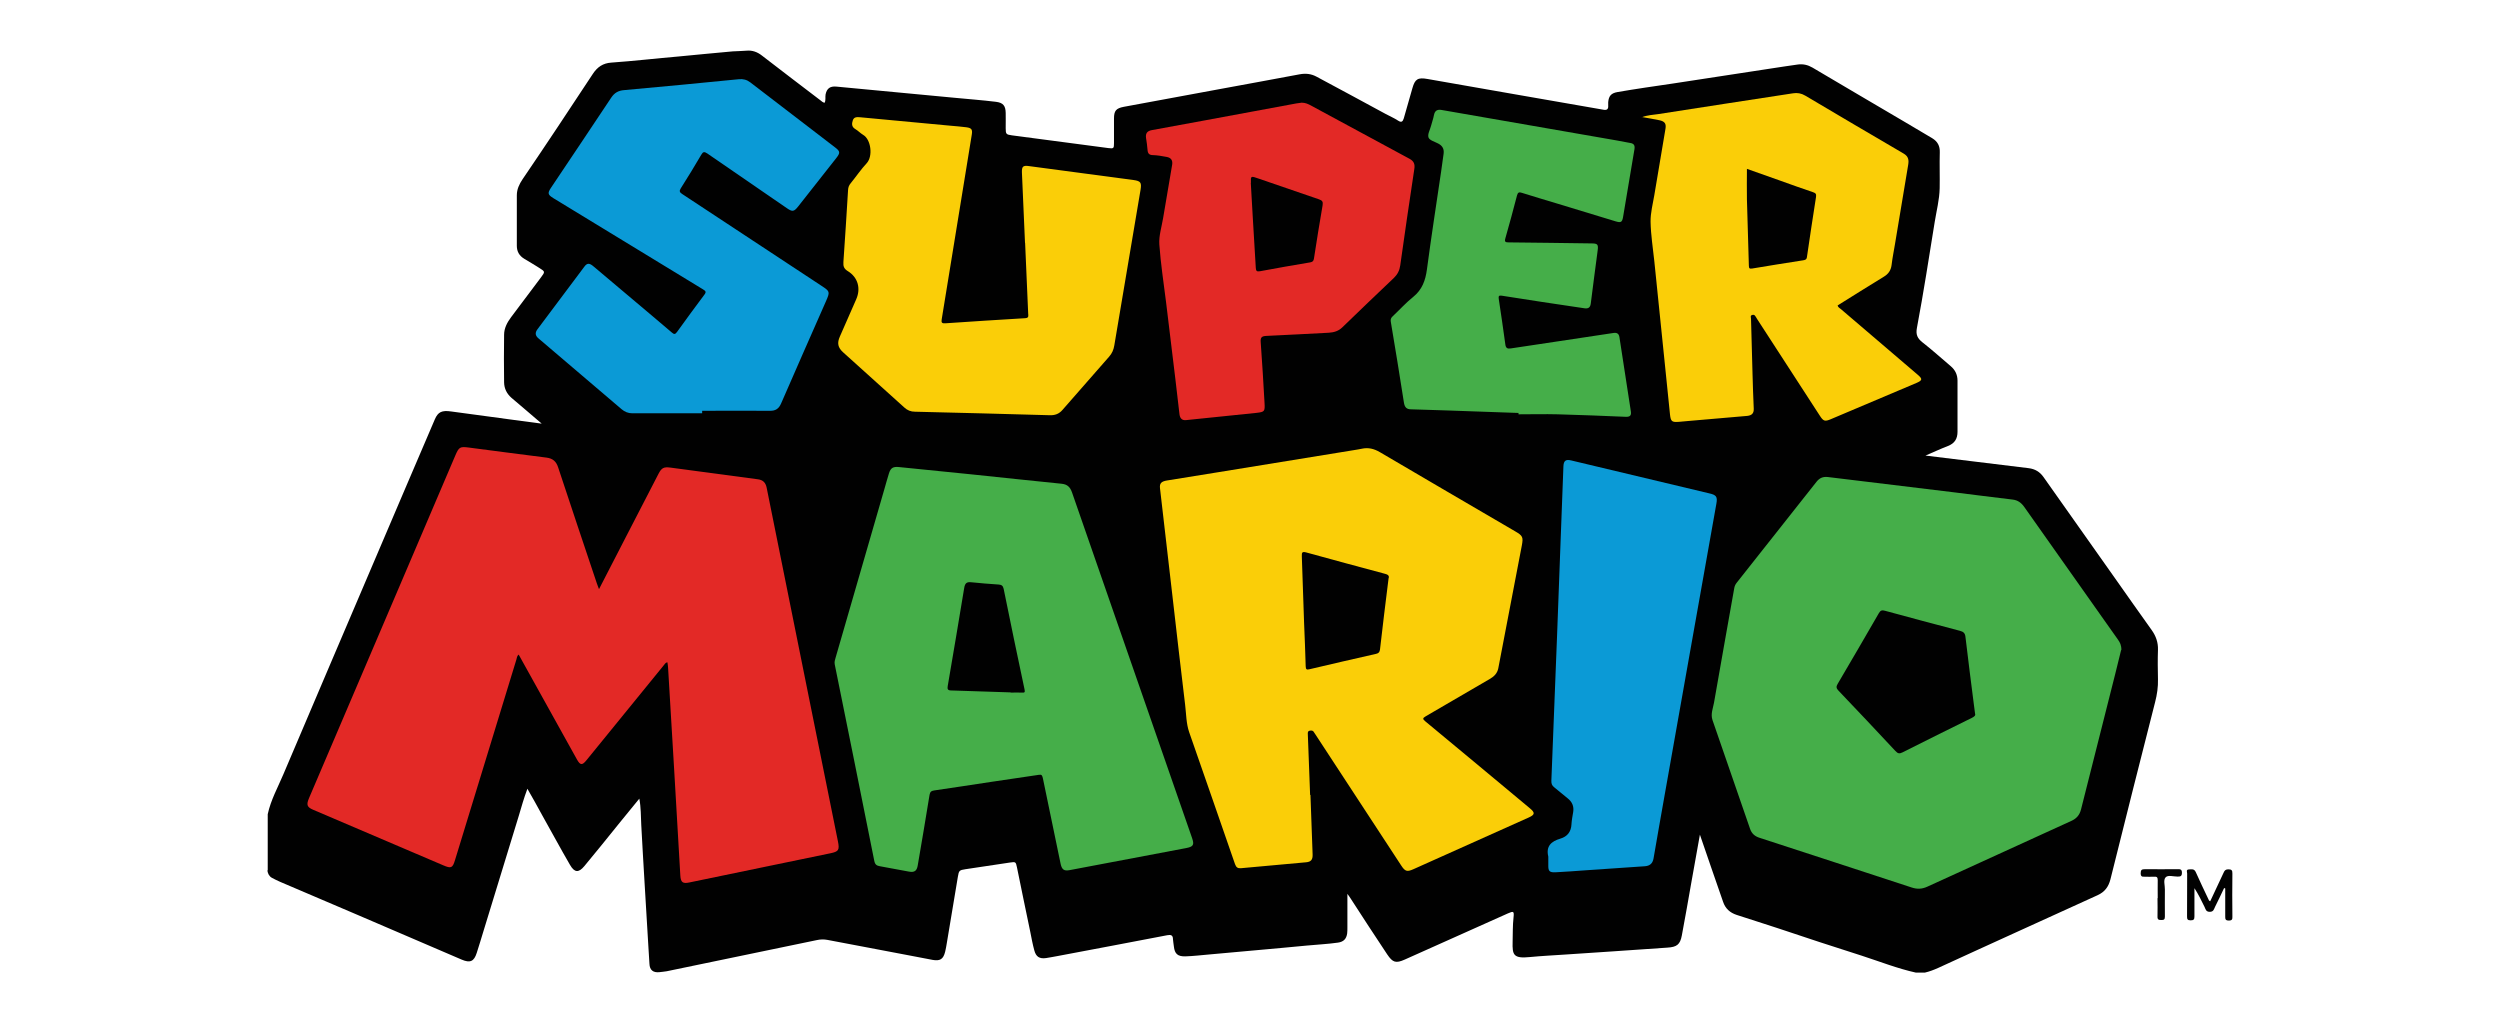 <?xml version="1.0" encoding="UTF-8"?>
<svg id="Layer_2" data-name="Layer 2" xmlns="http://www.w3.org/2000/svg" xmlns:xlink="http://www.w3.org/1999/xlink" viewBox="0 0 220 90">
  <defs>
    <style>
      .cls-1 {
        fill: #010101;
      }

      .cls-2 {
        fill: #0b9ad6;
      }

      .cls-3 {
        fill: none;
      }

      .cls-4 {
        fill: #030303;
      }

      .cls-5 {
        clip-path: url(#clippath);
      }

      .cls-6 {
        fill: #45ae49;
      }

      .cls-7 {
        fill: #face08;
      }

      .cls-8 {
        fill: #e32926;
      }
    </style>
    <clipPath id="clippath">
      <rect class="cls-3" x="0" width="220" height="90"/>
    </clipPath>
  </defs>
  <g id="Layer_1-2" data-name="Layer 1">
    <g class="cls-5">
      <g>
        <path class="cls-1" d="M23.56,76.58v-4.93c.27-1.25.89-2.36,1.38-3.52,2.72-6.42,5.47-12.83,8.2-19.24,1.71-4,3.41-8,5.13-12,.28-.64.61-.8,1.44-.68,1.01.15,2.03.26,3.04.41,1.64.23,3.28.44,4.92.66-.88-.77-1.78-1.51-2.66-2.27-.42-.37-.64-.82-.65-1.36-.02-1.4-.02-2.79,0-4.19,0-.58.27-1.08.61-1.54.88-1.17,1.77-2.35,2.65-3.53.36-.48.35-.49-.16-.81-.44-.27-.88-.55-1.33-.81-.43-.26-.65-.63-.65-1.14,0-1.48,0-2.97,0-4.45,0-.53.22-.98.5-1.4,2.09-3.07,4.14-6.17,6.19-9.28.4-.61.9-.94,1.61-.99,1.98-.14,3.95-.37,5.93-.54,1.59-.14,3.18-.32,4.77-.45.4-.03.8-.02,1.21-.06.51-.05.95.11,1.36.43,1.71,1.32,3.43,2.63,5.15,3.94.11.08.21.2.37.21.11-.24.04-.49.08-.73.11-.54.41-.74.95-.69,1.69.16,3.38.32,5.07.48,1.76.17,3.52.33,5.29.5,1.23.12,2.47.21,3.69.36.62.08.84.34.85.98.01.45,0,.89,0,1.34,0,.52.04.56.55.63,1.97.26,3.94.52,5.91.78.86.11,1.71.22,2.57.34.47.06.5.03.5-.44,0-.72,0-1.44,0-2.16,0-.68.18-.9.86-1.03,2.77-.52,5.55-1.03,8.33-1.54,2.38-.44,4.76-.87,7.14-1.32.54-.1,1.02-.05,1.5.21,2.03,1.08,4.06,2.19,6.08,3.28.37.2.75.36,1.1.59.28.18.4.09.49-.2.25-.89.5-1.77.76-2.66.23-.81.48-.96,1.33-.81,5.09.9,10.19,1.78,15.28,2.67.06.01.11.02.17.03.31.07.48-.02.45-.36,0-.1,0-.2,0-.3.05-.55.26-.79.82-.89,1.62-.28,3.24-.51,4.87-.75,2.92-.45,5.84-.9,8.75-1.34.74-.11,1.48-.23,2.22-.33.48-.07.91.03,1.32.27,2.72,1.6,5.43,3.21,8.15,4.8.79.47,1.59.94,2.38,1.41.48.29.69.69.67,1.25-.03,1.05.01,2.1-.01,3.15-.02,1.01-.28,1.99-.44,2.99-.5,3.1-.98,6.21-1.56,9.29-.12.62.05.94.49,1.29.85.66,1.65,1.39,2.48,2.09.4.34.6.76.6,1.28,0,1.5,0,3,0,4.49,0,.62-.25,1.03-.85,1.26-.67.26-1.31.56-1.97.84,3.03.38,6.06.73,9.09,1.11.55.07.97.32,1.29.77,2.1,2.98,4.21,5.95,6.31,8.93,1.07,1.52,2.14,3.04,3.22,4.55.37.52.57,1.08.55,1.73-.03.86-.02,1.73,0,2.59.02.68-.08,1.35-.25,2.01-1.33,5.19-2.63,10.39-3.93,15.59-.17.67-.5,1.12-1.14,1.41-2.43,1.1-4.85,2.21-7.27,3.31-2.25,1.03-4.51,2.05-6.76,3.09-.38.17-.77.32-1.17.41h-.78c-1.63-.36-3.19-.98-4.77-1.49-2.47-.79-4.94-1.59-7.39-2.42-1.2-.4-2.41-.77-3.62-1.17-.6-.2-.99-.56-1.19-1.15-.67-1.96-1.37-3.92-2.04-5.91-.26,1.41-.5,2.8-.75,4.19-.28,1.56-.54,3.12-.84,4.68-.15.81-.45,1.02-1.27,1.07-1.55.11-3.1.21-4.65.32-1.45.1-2.9.2-4.35.29-1.03.07-2.07.12-3.1.22-1.46.15-1.55-.2-1.52-1.33.02-.72,0-1.44.08-2.16.06-.55,0-.57-.5-.35-3.02,1.36-6.04,2.71-9.07,4.06-.79.35-1.06.27-1.55-.46-1.08-1.63-2.16-3.27-3.22-4.92-.08-.12-.15-.23-.28-.4,0,1.03,0,2,0,2.96,0,.17,0,.35-.02.52-.07.49-.32.74-.81.81-.91.13-1.83.17-2.75.26-1.45.13-2.89.28-4.34.4-1.4.12-2.81.25-4.21.38-.72.06-1.43.15-2.15.17-.66.01-.92-.23-.99-.87-.02-.21-.07-.43-.08-.64,0-.37-.2-.41-.51-.35-3.21.62-6.42,1.22-9.64,1.83-.34.06-.68.13-1.02.18-.57.08-.88-.11-1.03-.67-.15-.54-.25-1.1-.36-1.65-.39-1.89-.79-3.78-1.17-5.67-.1-.48-.12-.49-.6-.42-1.31.2-2.62.4-3.93.59-.54.08-.58.12-.67.67-.33,1.96-.65,3.92-.98,5.88-.04.24-.08.48-.14.72-.16.64-.44.83-1.1.71-.61-.11-1.22-.23-1.83-.35-2.47-.48-4.95-.93-7.43-1.41-.32-.06-.63-.05-.94.02-4.4.92-8.8,1.83-13.2,2.74-.21.04-.43.05-.64.08-.55.06-.86-.18-.88-.74-.02-.49-.07-.98-.09-1.46-.1-1.9-.24-3.79-.34-5.68-.09-1.7-.21-3.39-.29-5.08-.04-.76-.02-1.52-.17-2.31-1.13,1.37-2.23,2.74-3.33,4.1-.5.61-1,1.23-1.51,1.84-.5.6-.86.58-1.26-.11-.85-1.46-1.64-2.94-2.47-4.41-.41-.74-.81-1.49-1.28-2.29-.31.83-.53,1.61-.76,2.39-1.03,3.38-2.07,6.75-3.1,10.12-.2.65-.39,1.3-.6,1.94-.24.75-.58.9-1.31.59-3.04-1.31-6.09-2.61-9.13-3.92-2.28-.98-4.56-1.94-6.84-2.92-.25-.11-.5-.23-.74-.36-.25-.14-.35-.36-.4-.63Z"/>
        <path class="cls-8" d="M52.72,51.83c.82-1.59,1.6-3.09,2.37-4.6.95-1.84,1.9-3.68,2.85-5.52.28-.54.46-.64,1.07-.56,2.57.34,5.13.69,7.7,1.03.43.06.66.29.75.71,1.24,6.17,2.48,12.35,3.73,18.52.85,4.21,1.7,8.43,2.55,12.64.15.75.06.89-.67,1.04-4.14.86-8.28,1.72-12.42,2.57-.57.12-.74-.02-.78-.59-.18-3.15-.36-6.3-.55-9.44-.17-2.96-.35-5.92-.53-8.88,0-.16-.04-.31-.06-.47-.18.03-.24.18-.33.28-2.27,2.78-4.53,5.56-6.79,8.34-.38.47-.55.45-.84-.07-1.67-2.99-3.33-5.99-4.99-8.98-.04-.07-.08-.15-.14-.25-.15.13-.16.31-.2.45-1.8,5.87-3.59,11.74-5.39,17.61-.22.73-.34.79-1.04.49-3.81-1.63-7.62-3.25-11.43-4.88-.57-.24-.64-.44-.38-1.05,2.72-6.38,5.45-12.75,8.17-19.13,1.56-3.66,3.12-7.33,4.69-10.99.33-.77.41-.82,1.23-.71,2.27.29,4.53.6,6.8.88.56.07.86.34,1.03.87,1.12,3.4,2.26,6.79,3.4,10.19.05.13.1.27.18.49Z"/>
        <path class="cls-6" d="M186.66,57.2c-.16.63-.34,1.37-.52,2.11-1,3.97-2.01,7.94-3.01,11.92-.12.47-.37.78-.81.99-4.24,1.93-8.48,3.87-12.72,5.81-.46.21-.89.23-1.37.07-4.47-1.47-8.94-2.92-13.41-4.38-.4-.13-.67-.37-.81-.77-1.1-3.2-2.2-6.39-3.31-9.58-.18-.53.04-1.03.13-1.52.58-3.36,1.19-6.71,1.78-10.07.03-.19.1-.35.22-.5,2.34-2.96,4.68-5.91,7.02-8.88.27-.34.57-.47,1.01-.42,3.68.45,7.37.89,11.05,1.34,1.73.21,3.45.44,5.18.64.48.05.79.29,1.05.66,2.26,3.21,4.53,6.42,6.8,9.63.48.68.96,1.36,1.45,2.05.17.24.3.49.29.91Z"/>
        <path class="cls-7" d="M115.32,69.96c.06,1.74.13,3.48.19,5.22.02.47-.14.66-.56.7-1.91.18-3.81.34-5.72.52-.31.03-.44-.06-.55-.36-1.33-3.87-2.69-7.73-4.03-11.6-.27-.78-.26-1.62-.36-2.43-.38-3.14-.74-6.29-1.1-9.43-.37-3.2-.74-6.4-1.11-9.61-.05-.43.11-.61.63-.69,1.5-.25,3.01-.48,4.52-.73,3.98-.64,7.95-1.29,11.92-1.94.23-.04.46-.07.68-.12.58-.13,1.09,0,1.6.3,3.96,2.33,7.94,4.65,11.91,6.97.66.38.72.51.58,1.25-.69,3.6-1.38,7.2-2.07,10.8-.09.45-.37.72-.75.94-1.88,1.09-3.75,2.19-5.63,3.28-.29.17-.29.24-.04.45,3.07,2.54,6.14,5.1,9.2,7.65.47.39.45.56-.1.81-3.38,1.52-6.77,3.03-10.15,4.55-.56.25-.73.2-1.07-.32-2.51-3.84-5.03-7.68-7.54-11.52-.04-.06-.08-.12-.12-.18-.08-.17-.21-.21-.39-.17-.21.05-.17.2-.17.34.07,1.77.13,3.54.2,5.31,0,0,0,0,0,0Z"/>
        <path class="cls-6" d="M91.45,68.18c-1.44.21-2.85.42-4.26.63-1.66.25-3.32.51-4.99.75-.26.04-.35.13-.4.39-.33,2.07-.69,4.14-1.04,6.21-.08.49-.3.63-.78.54-.85-.16-1.69-.32-2.54-.47-.28-.05-.43-.13-.5-.46-1.15-5.76-2.31-11.53-3.48-17.29-.05-.23.02-.43.08-.63,1.42-4.93,2.85-9.86,4.28-14.79.14-.47.26-.94.41-1.41.15-.48.37-.6.87-.55,2.12.22,4.24.43,6.35.64,2.66.27,5.32.57,7.98.83.51.05.75.31.91.77,1.61,4.65,3.23,9.29,4.84,13.94,1.91,5.49,3.81,10.97,5.72,16.46.21.6.12.77-.52.89-3.42.65-6.83,1.3-10.25,1.94-.52.1-.7-.06-.81-.62-.51-2.48-1.03-4.95-1.54-7.43-.05-.23-.09-.4-.34-.33Z"/>
        <path class="cls-2" d="M61.78,36.37c-2.04,0-4.09,0-6.13,0-.36,0-.67-.12-.95-.36-2.43-2.08-4.86-4.15-7.3-6.22-.3-.25-.34-.5-.1-.82,1.37-1.83,2.74-3.67,4.12-5.5.25-.34.45-.34.83-.01,1.7,1.43,3.39,2.86,5.09,4.29.59.5,1.19,1,1.78,1.51.2.18.3.17.46-.05.79-1.1,1.59-2.19,2.4-3.27.2-.26.11-.34-.12-.48-2.35-1.43-4.69-2.86-7.04-4.29-2.04-1.24-4.08-2.49-6.12-3.73-.5-.31-.53-.44-.21-.92,1.77-2.64,3.54-5.28,5.3-7.93.28-.42.62-.62,1.13-.66,3.37-.3,6.74-.63,10.1-.96.38-.04.71.05,1.01.28,2.49,1.91,4.98,3.82,7.47,5.73.44.34.45.47.1.92-1.12,1.43-2.24,2.85-3.37,4.28-.36.45-.5.47-.97.15-2.34-1.6-4.68-3.21-7.01-4.82-.27-.18-.38-.17-.54.11-.58.99-1.18,1.98-1.8,2.95-.15.24-.11.35.12.5,4.09,2.69,8.17,5.38,12.26,8.08.75.49.76.52.4,1.35-1.32,3-2.65,6-3.95,9-.2.46-.48.66-.99.65-1.99-.02-3.97,0-5.96,0,0,.07,0,.15,0,.22Z"/>
        <path class="cls-7" d="M144.47,10.32c.52-.2,1-.21,1.46-.28,3.95-.62,7.9-1.22,11.86-1.83.38-.06.73,0,1.08.21,2.88,1.71,5.77,3.41,8.66,5.1.42.25.46.57.39.99-.39,2.34-.78,4.68-1.17,7.02-.1.6-.22,1.19-.29,1.79-.06.47-.28.79-.68,1.03-1.36.83-2.71,1.68-4.07,2.53.04.18.2.24.31.34,2.24,1.92,4.49,3.84,6.73,5.75.45.38.43.5-.1.73-2.51,1.07-5.03,2.13-7.54,3.19-.52.22-.65.18-.96-.3-1.84-2.84-3.68-5.67-5.52-8.51-.03-.05-.06-.1-.09-.15-.08-.12-.13-.26-.32-.22-.23.05-.13.23-.13.35.04,1.58.08,3.17.13,4.75.03,1.05.06,2.1.11,3.15.02.42-.18.6-.58.64-1.74.15-3.47.3-5.21.45-.26.02-.52.05-.77.07-.64.05-.74-.02-.81-.64-.16-1.5-.31-3.01-.46-4.51-.31-2.99-.62-5.98-.92-8.98-.12-1.16-.31-2.32-.33-3.48-.01-.78.2-1.56.33-2.34.32-1.94.66-3.89.98-5.83.08-.46-.06-.66-.54-.76-.48-.1-.96-.18-1.53-.28Z"/>
        <path class="cls-7" d="M90.2,21.37c-.09-2.06-.18-4.12-.27-6.17-.02-.56.09-.66.65-.58,3.05.4,6.11.81,9.16,1.22.64.09.73.22.63.85-.77,4.57-1.54,9.13-2.31,13.7-.06.38-.2.71-.46,1-1.37,1.56-2.74,3.12-4.1,4.68-.3.35-.65.48-1.1.47-3.96-.11-7.92-.22-11.88-.31-.37,0-.67-.12-.94-.37-1.8-1.62-3.6-3.24-5.39-4.86-.46-.42-.54-.81-.28-1.39.48-1.09.96-2.18,1.44-3.28.42-.96.14-1.93-.74-2.47-.33-.2-.42-.42-.39-.8.15-2.11.28-4.22.41-6.34.01-.23.08-.41.22-.58.48-.59.91-1.23,1.43-1.79.55-.61.37-2.08-.32-2.48-.25-.15-.45-.37-.69-.51-.34-.2-.32-.48-.22-.78.11-.31.38-.28.66-.26,2.64.25,5.27.5,7.91.74.47.04.95.08,1.42.14.45.06.55.19.48.63-.29,1.8-.58,3.61-.88,5.41-.59,3.62-1.18,7.24-1.77,10.86-.05.29.02.37.32.35,2.34-.16,4.68-.31,7.03-.45.34-.02.27-.22.26-.41-.09-2.07-.18-4.14-.27-6.22,0,0,0,0,0,0Z"/>
        <path class="cls-8" d="M114.58,9.04c.26,0,.48.09.7.2,2.92,1.58,5.85,3.16,8.77,4.74.37.2.48.47.41.89-.43,2.83-.84,5.66-1.24,8.49-.06.43-.23.78-.55,1.09-1.53,1.45-3.04,2.9-4.55,4.36-.33.32-.72.44-1.17.47-1.84.09-3.68.2-5.52.28-.38.02-.52.12-.49.53.13,1.79.24,3.59.34,5.39.04.72,0,.77-.69.85-2.07.22-4.15.43-6.22.64-.39.04-.54-.2-.58-.54-.12-1.03-.24-2.06-.36-3.09-.27-2.26-.55-4.51-.82-6.77-.21-1.68-.47-3.37-.59-5.06-.05-.75.2-1.53.33-2.3.26-1.57.54-3.15.8-4.72.06-.38-.1-.61-.48-.68-.4-.07-.8-.15-1.2-.16-.35,0-.47-.15-.49-.48-.02-.34-.08-.68-.13-1.03-.05-.39.08-.61.51-.69,2.93-.53,5.85-1.08,8.78-1.62,1.31-.24,2.63-.49,3.94-.73.17-.03.34-.05.51-.07Z"/>
        <path class="cls-2" d="M136.25,75.38c-.22-.91.25-1.34,1.06-1.58.61-.18.95-.6.98-1.27.02-.36.09-.71.15-1.07.08-.5-.09-.9-.49-1.21-.4-.31-.77-.65-1.17-.96-.21-.16-.27-.33-.26-.59.17-4.24.33-8.49.5-12.73.1-2.59.19-5.18.29-7.77.09-2.39.18-4.78.27-7.16.02-.5.21-.64.69-.52,4.05.96,8.11,1.93,12.16,2.9.61.14.72.3.61.91-.76,4.28-1.52,8.55-2.28,12.83-.76,4.3-1.53,8.61-2.29,12.91-.32,1.83-.65,3.65-.96,5.48-.08.44-.33.65-.76.68-1.75.12-3.5.24-5.26.36-.86.06-1.72.13-2.58.17-.56.03-.67-.09-.66-.63,0-.24,0-.49,0-.73Z"/>
        <path class="cls-6" d="M133.62,36.34c-2.09-.07-4.17-.15-6.26-.22-1.06-.04-2.13-.07-3.19-.1-.38,0-.55-.17-.62-.56-.37-2.39-.76-4.77-1.16-7.15-.04-.22.03-.35.18-.49.6-.56,1.15-1.18,1.79-1.69.79-.64,1.08-1.45,1.21-2.42.38-2.88.83-5.75,1.25-8.62.08-.53.15-1.05.22-1.58.05-.41-.11-.69-.48-.88-.3-.16-.76-.28-.85-.53-.1-.28.13-.68.22-1.02.08-.32.2-.63.26-.96.08-.4.31-.51.69-.44,1.36.24,2.72.48,4.08.71,3.75.65,7.51,1.31,11.26,1.96.41.07.82.16,1.23.23.35.05.44.23.38.57-.34,1.98-.67,3.97-1,5.95-.08.45-.18.52-.65.38-1.72-.52-3.44-1.05-5.16-1.57-1.03-.31-2.07-.62-3.09-.94-.24-.08-.36-.05-.43.22-.33,1.27-.67,2.53-1.03,3.79-.09.31.02.35.29.35,2.42.02,4.84.06,7.26.09.58,0,.65.08.57.66-.2,1.54-.41,3.08-.6,4.62-.04.35-.21.48-.55.43-1.25-.19-2.5-.37-3.75-.56-1.18-.18-2.36-.36-3.54-.55-.26-.04-.29.05-.26.28.2,1.34.4,2.67.58,4.01.04.33.19.4.49.35,1.42-.22,2.84-.43,4.26-.64,1.59-.24,3.18-.48,4.78-.72.29-.04.46.06.51.37.33,2.19.67,4.38,1.01,6.56.05.35-.11.46-.44.45-2-.08-4-.17-6-.22-1.15-.03-2.3,0-3.45,0,0-.04,0-.08,0-.13Z"/>
        <path class="cls-1" d="M195.73,78.13c-.26.55-.52,1.11-.8,1.66-.1.2-.13.46-.48.45-.33,0-.36-.24-.45-.43-.28-.56-.54-1.12-.89-1.65,0,.83,0,1.66,0,2.48,0,.25-.05.35-.33.35-.29,0-.32-.11-.32-.35.01-1.25,0-2.51.01-3.76,0-.13-.12-.36.15-.37.23-.01.47-.08.61.24.35.8.74,1.59,1.11,2.38.03.06.04.14.16.18.39-.83.78-1.66,1.17-2.5.08-.18.15-.3.4-.31.3,0,.39.07.38.38-.02,1.25-.01,2.5,0,3.76,0,.22.01.36-.3.37-.33,0-.33-.14-.33-.38,0-.82,0-1.64,0-2.45-.03,0-.06-.02-.08-.02Z"/>
        <path class="cls-4" d="M189.88,79.05c0-.53-.01-1.06,0-1.6,0-.25-.08-.32-.32-.3-.27.02-.55,0-.82,0-.23.01-.36,0-.36-.31,0-.3.11-.35.37-.35.95.01,1.9,0,2.85,0,.22,0,.41-.03.41.31,0,.32-.14.34-.39.34-.36,0-.83-.16-1.04.06-.23.24-.06.71-.07,1.08,0,.79-.01,1.58,0,2.37,0,.25-.07.32-.32.31-.22,0-.34-.03-.33-.3.02-.55,0-1.09,0-1.64Z"/>
        <path class="cls-1" d="M173.81,62.81c.05.17-.09.26-.28.36-2.04,1.01-4.08,2.01-6.11,3.04-.27.14-.42.1-.62-.12-1.66-1.78-3.33-3.55-5.01-5.31-.19-.2-.23-.34-.08-.59,1.22-2.07,2.43-4.15,3.63-6.23.14-.25.28-.29.55-.21,2.19.6,4.38,1.18,6.58,1.76.29.08.45.18.49.53.23,1.98.49,3.97.74,5.95.03.26.06.51.11.84Z"/>
        <path class="cls-1" d="M122.19,50.93c-.26,2.11-.52,4.17-.75,6.22-.03.24-.12.34-.35.39-1.95.44-3.89.89-5.84,1.35-.27.07-.34.02-.35-.26-.03-1.27-.09-2.53-.14-3.8-.07-1.96-.13-3.91-.2-5.87-.01-.34.02-.45.41-.34,2.27.63,4.55,1.24,6.82,1.85.27.07.52.14.4.45Z"/>
        <path class="cls-1" d="M88.93,60.93c-1.74-.06-3.48-.12-5.22-.17-.3,0-.36-.11-.31-.39.49-2.88.98-5.75,1.45-8.63.07-.41.21-.55.63-.5.8.09,1.6.14,2.41.2.24.02.37.1.43.37.6,2.96,1.21,5.91,1.84,8.86.05.24.02.3-.23.28-.33-.02-.66,0-.99,0,0,0,0-.02,0-.03Z"/>
        <path class="cls-1" d="M153.73,14.86c.93.33,1.9.67,2.88,1.02.97.35,1.95.7,2.93,1.03.23.08.31.15.27.42-.28,1.76-.54,3.53-.8,5.29-.03.23-.16.26-.35.29-1.49.23-2.98.47-4.47.72-.25.04-.28-.03-.29-.25-.05-1.94-.12-3.89-.17-5.83-.02-.89,0-1.78,0-2.69Z"/>
        <path class="cls-1" d="M110.08,16.09c-.02-.62-.02-.62.69-.37,1.77.61,3.53,1.22,5.3,1.82.29.1.37.21.32.52-.27,1.56-.52,3.12-.76,4.68-.03.22-.11.31-.34.35-1.47.25-2.95.5-4.42.78-.29.05-.34-.04-.36-.29-.08-1.45-.17-2.9-.26-4.35-.06-1.01-.12-2.01-.18-3.13Z"/>
      </g>
    </g>
  </g>
</svg>